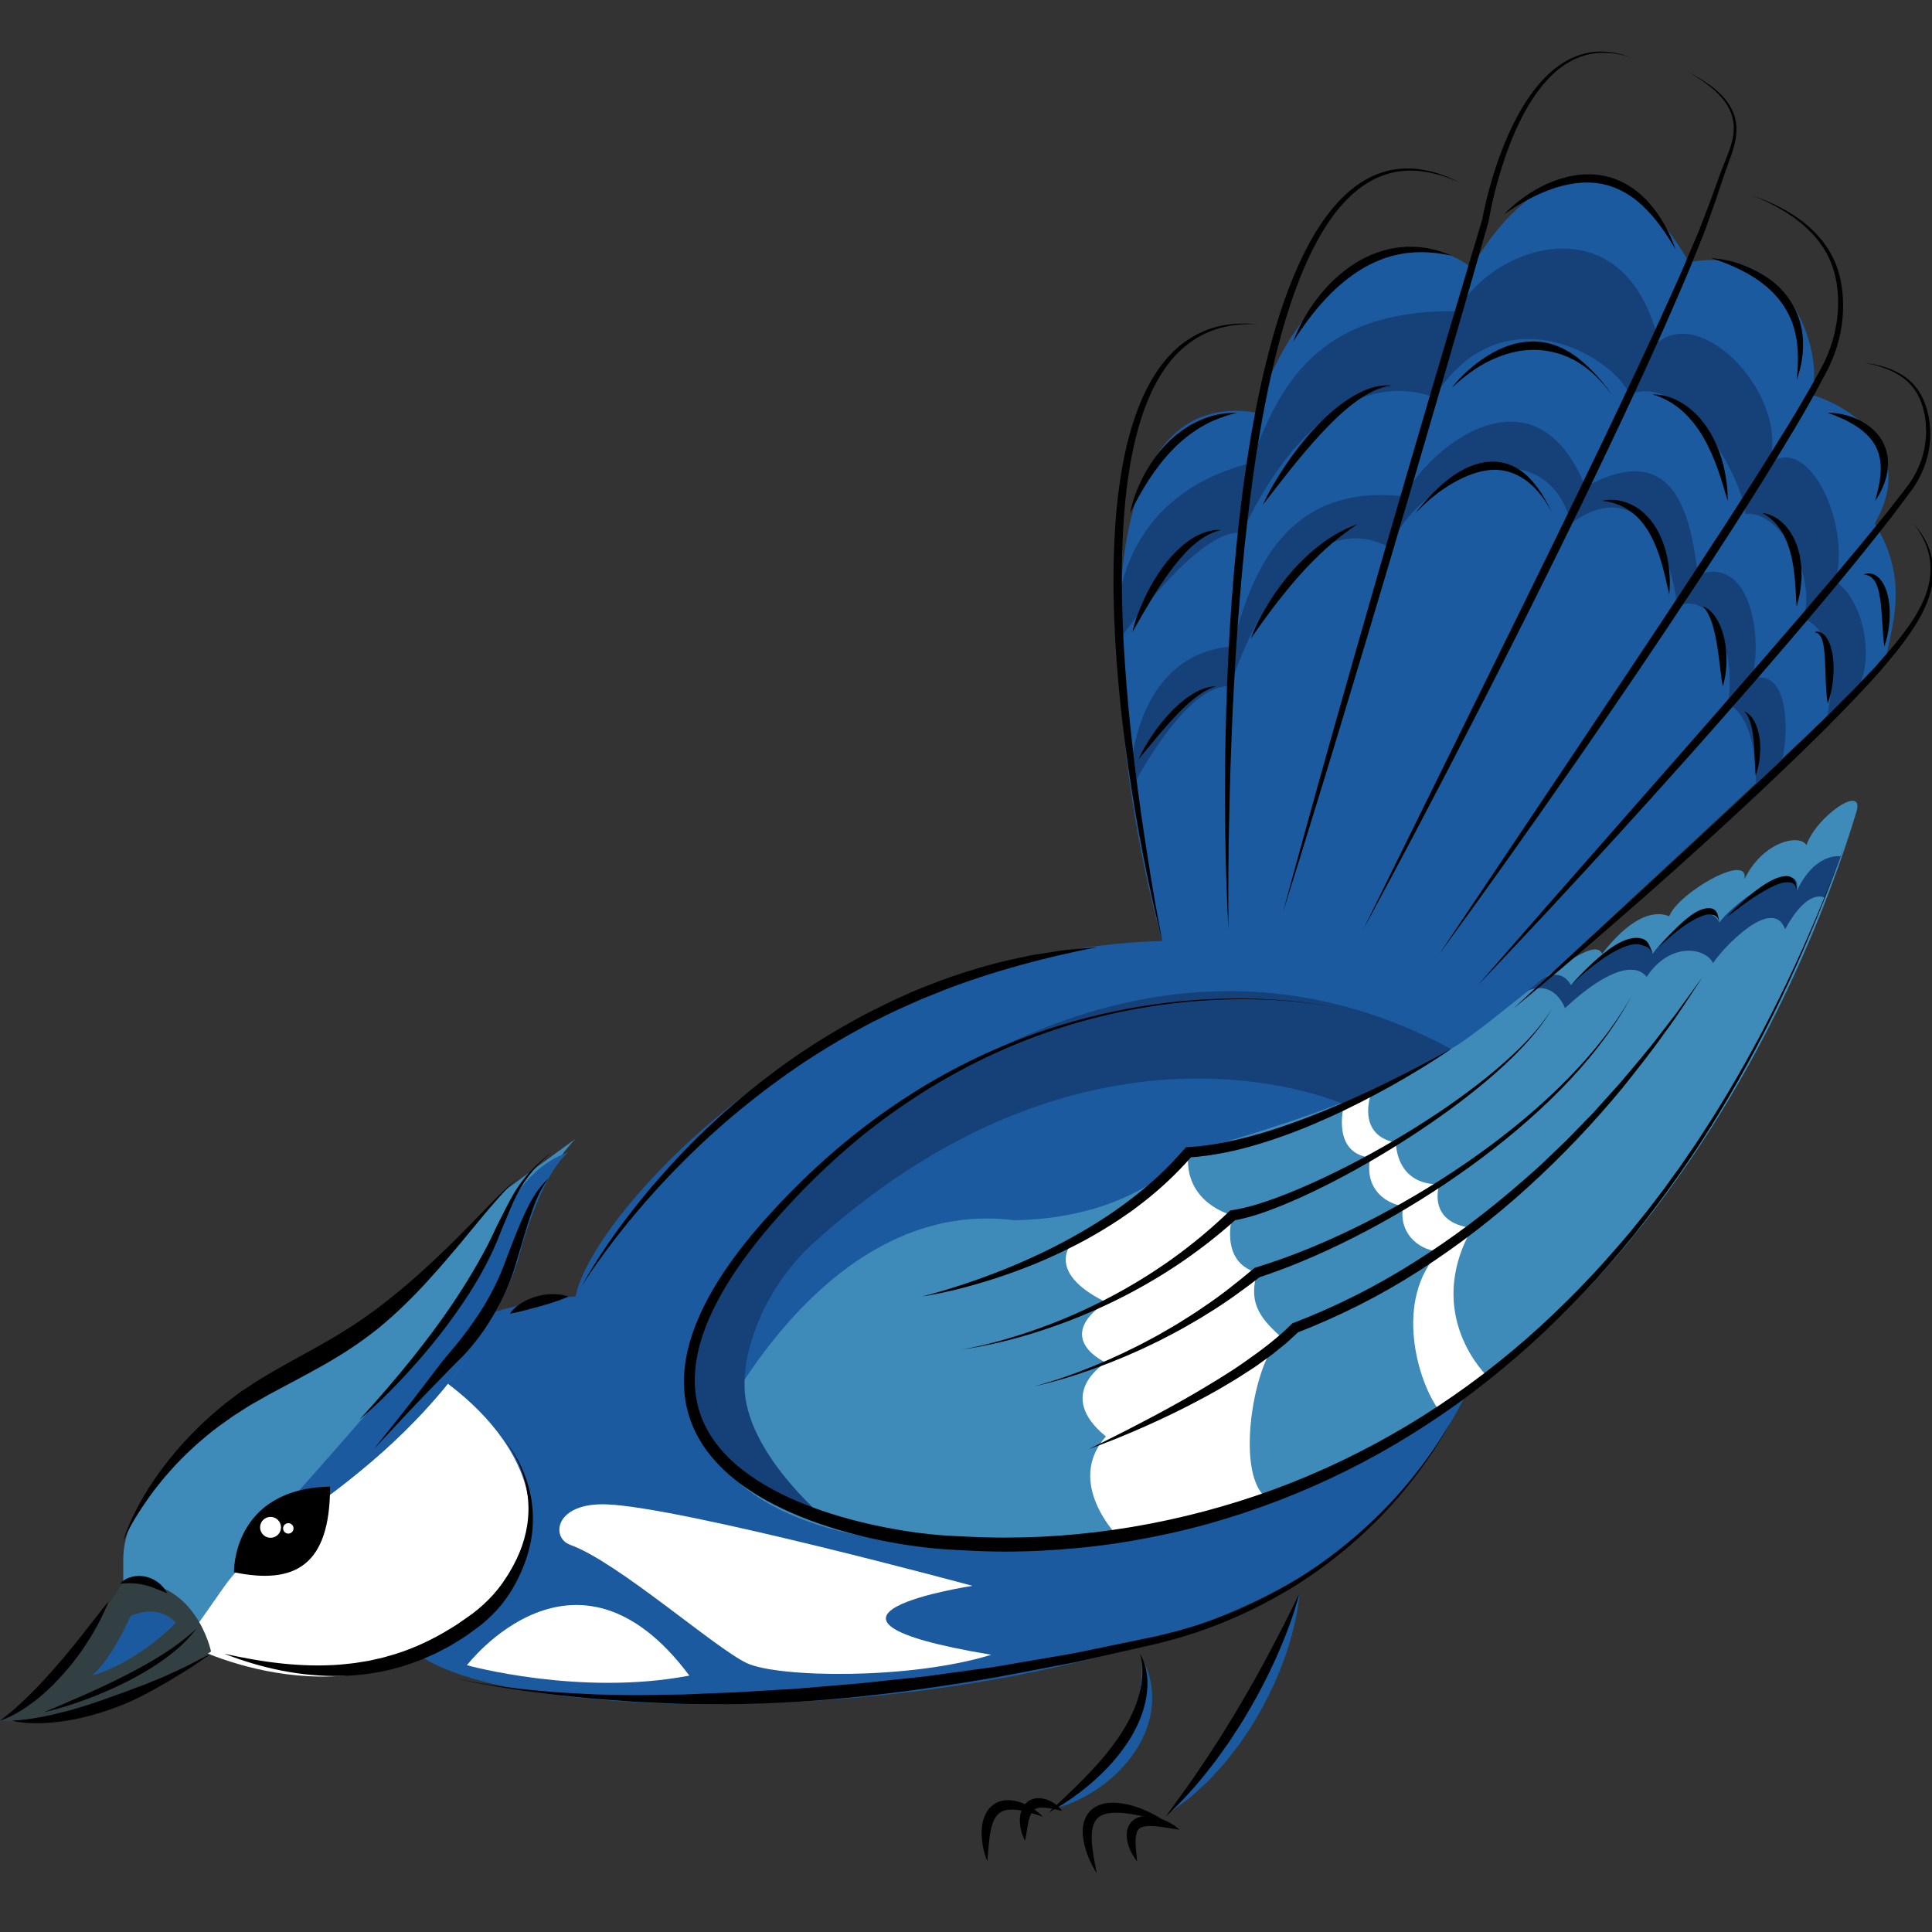 <?xml version="1.0" encoding="UTF-8"?> <!-- Generator: Adobe Illustrator 24.1.2, SVG Export Plug-In . SVG Version: 6.00 Build 0) --> <svg xmlns="http://www.w3.org/2000/svg" xmlns:xlink="http://www.w3.org/1999/xlink" id="Layer_1" x="0px" y="0px" viewBox="0 0 1000 1000" style="enable-background:new 0 0 1000 1000;" xml:space="preserve"><rect x="0" y="0" width="1000" height="1000" fill="#333333" stroke="none"/> <style type="text/css"> .st0{fill:#1B5A9F;} .st1{fill:#FFFFFF;} .st2{fill:#3E8AB8;} .st3{fill:#324044;} .st4{fill:#154178;} </style> <g> <path class="st0" d="M195.38,703.73c0,0,51.71-28.88,102.53-32.67c8.65-44.33,132.63-179.34,303.67-184.01 c-26.66-93.7-47.93-290.15,49.12-273.39c17.84-62.72,74.08-104.08,110.98-75.02c0,0,54.17-102.98,112.58-2.9 c56.25-10.69,70.48,54.2,62.82,68.49c18.2,4.8,56.14,27.27,33.3,66.74c18.65,30.28,8.11,53.98,5.74,70.51 c-10.14,11.44-192.59,180.36-192.59,180.36s36.44,154.09-69.96,263.31s-437.92,115.7-497.62,70.83 C209.02,792.17,195.38,703.73,195.38,703.73z"></path> <path class="st1" d="M241.68,861.92c0,0,56.16-73.6,115.13,5.37C300.07,878.14,241.68,861.92,241.68,861.92z"></path> <path class="st1" d="M94.62,850.02c0,0,80.09,44.33,145.48-7.03c65.38-51.36,24.4-107.12-19.45-134.39 C136.79,724.59,94.62,850.02,94.62,850.02z"></path> <path class="st1" d="M503.36,820.83c0,0-107.05,16.22,9.73,35.68c-42.17,12.98-110.3,11.89-126.52,4.33 c-16.22-7.57-67.03-52.52-91.37-61.21c-10.27-3.67-8.11-22.05,18.92-20.97C353.4,780.23,503.36,820.83,503.36,820.83z"></path> <path class="st2" d="M63.8,818.97v-11.69c0-7.55,1.91-14.97,5.6-21.56c9.89-17.63,34.83-51.9,89.87-80.27 c48.89-25.2,101.64-89,101.64-89l37-27.03c0,0-24.56,23.83-38.31,76.23C243.84,725.67,159.5,781.9,159.5,781.9l-30.37,25.16 c-4.96,4.11-9.35,8.87-13.05,14.14l-12.95,18.45L63.8,818.97z"></path> <path class="st3" d="M0,890.57c0,0,23.25-9.66,63.8-71.6c37.31-3.55,45.42,35.8,45.42,35.8S55.69,895.44,0,890.57z"></path> <path class="st0" d="M47.52,867.29c0,0,9.04-6.41,20.08-30.86c15.75-6.78,23.37,3.55,23.37,3.55S72.09,860.17,47.52,867.29z"></path> <path class="st0" d="M149.23,777.71c0,0,88.02-97.44,98.35-120.16c10.33-22.72,20.06-51.91,46.55-61.1 c-15.14,12.98-25.41,53.53-25.41,53.53s-12.98,55.15-82.72,111.82C134.09,803.96,149.23,777.71,149.23,777.71z"></path> <path class="st2" d="M367.12,746.21c0,0,57.33-127.5,157.88-114.62c63.82-0.99,90.13-35.14,90.13-35.14s96.94-25.41,135.87-53.53 c22.71-12.98,73.2-62.72,78.23-49.2c13.31-17.3,25.58-23.25,34.77-19.46c4.33-11.89,41.63-33.52,38.93-19.2 c9.73-20,29.03-23.52,32.09-17.57c5.03-15.14,30.98-32.7,25.67-16.62c-5.31,16.08-96.14,340.48-388,375.08 C385.8,818.11,367.12,746.21,367.12,746.21z"></path> <path class="st4" d="M430.91,789.47c0,0-127.6-38.93-49.32-136.91c64.48-80.71,212.46-194.26,369.39-109.63 c-33.52,19.46-54.07,29.2-54.07,29.2s-129.26-60.19-274.67,70.15c-15.81,14.18-27.62,32.4-33.58,52.78 c-2.39,8.17-3.79,16.56-3.17,25.22C387.99,755.18,430.91,789.47,430.91,789.47z"></path> <path class="st1" d="M555.27,642.77c0,0-15.44,15.24,17.15,31.23c-27.82,19,0,31.28,0,31.28s-27.18,16.07,0,38.24 c-21.33,23.79,6.05,51.62,6.05,51.62s58.94-11.81,77.34-19.55c-18.35-13.31-4.87-79.45,8.38-82.52 c-10.25-9.39-18.64-17.03-13.51-34.38c-20-5.5-12.71-29.62-12.71-29.62s-25.74-6.11-22.87-32.6 C598.52,617.53,555.27,642.77,555.27,642.77z"></path> <path class="st1" d="M695.49,572.76c0,0-6.33,24.21,13.77,26.39c-3.05,15.16,6.5,23.41,17.09,25.23 c-2.62,12.28,6.26,22.45,18.69,23.49c-23.79,24.78-11.35,67.44,0,82.36c24.87-17.75,24.87-17.75,24.87-17.75s-33.63-31.7-7.9-76.84 c-24-2.96-16.98-22.73-16.98-22.73s-20.87,2.17-22.6-21.47c-20.76-4.03-12.77-25.46-12.77-25.46L695.49,572.76z"></path> <path class="st4" d="M797.49,507.24c0,0,9.73-7.57,15.68,2.7c12.44-14.6,39.47-30.82,42.17-16.22 c9.19-12.44,28.66-28.66,34.6-16.22c9.19-12.44,43.79-35.14,40.01-16.22c9.73-20.55,22.75-18.02,22.75-18.02l-8.25,21.4 c0,0-8.56-5.61-20.46,16.32c-6.49-17.77-32.4,9.85-37.29,17.51c-4.36-8.46-22.75-10.72-34.36,7.12 c-7.01-8.65-23.27-1.62-42.31,16.22c0,0-4.98-14.6-19.04-9.19C796.41,508.32,797.49,507.24,797.49,507.24z"></path> <path class="st4" d="M578.75,316.98c0,0-0.78-59.53,68.67-77.37c14.66-40.01,34.36-79.48,106.94-78.54 c17.04-33.24,86.33-58.25,104.2,15.82c23.84-18.38,67.49,28.66,57.28,62.72c21.74-15.14,42.5,34.4,33.99,61.26 c15.41,9.39,22.3,45.26,8.51,59.85c-13.79,14.59-13.79,14.59-13.79,14.59s12.98-44.33-10.81-55.15 c6.49-27.03-15.15-56.59-30.28-54.07c-1.07-17.65-31.45-74-60.06-61.87c-8.56-20.08-66.46-53.83-101.06,1.32 c-50.82-17.3-86.04,40.55-99.48,70.29c-22.56-3.24-64.1,56.18-64.1,56.18V316.98z"></path> <path class="st4" d="M585.62,396.4c0,0,3.09-58.18,52.34-61.8c9.81-39.68,28.7-84.72,89.09-77.64 c11.13-23.89,66.97-70.99,93.58-4.97c41.32-22.6,53.86,5.46,58.07,45.47c30.06-10.81,33.59,39.47,27.55,54.34 c20.37-8.11,20.19,31.09,15.19,44.6c-8.93,9.73-12.7,12.61-12.7,12.61s2.29-36.52-14.47-44.84c4.33-19.89-4.36-59.24-26.24-50.54 c-2.67-25.86-18.64-69.16-54.86-42.67c-12.98-50.82-77.99-26.41-93.87,12.48c-44-23.83-75.44,47.54-82.43,71.87 c-22.62-2.16-49.94,50.65-49.94,50.65L585.62,396.4z"></path> <g> <path class="st0" d="M546.98,935.67c6.16-5.55,12.04-10.89,17.51-16.5c5.46-5.6,10.47-11.42,14.69-17.65 c4.15-6.26,7.53-12.9,9.48-20.14c2.09-7.23,2.49-14.96,2.22-23.29c4.21,7.15,6.15,15.91,5.32,24.6c-0.05,0.54-0.07,1.09-0.15,1.63 l-0.25,1.61c-0.2,1.07-0.34,2.17-0.63,3.21c-0.27,1.06-0.53,2.12-0.83,3.17l-1.08,3.09c-0.33,1.05-0.84,2.01-1.27,3.01l-0.67,1.49 l-0.75,1.45c-0.99,1.94-2.15,3.76-3.31,5.58c-4.85,7.15-11.01,13.16-17.83,18.03c-3.42,2.42-7.01,4.57-10.76,6.39 C554.93,933.17,551.06,934.75,546.98,935.67z"></path> </g> <g> <path class="st0" d="M672.59,824.61c-0.18,2.82-0.52,5.65-1.01,8.43c-0.44,2.8-1.06,5.55-1.68,8.32c-0.66,2.75-1.4,5.48-2.18,8.2 c-0.41,1.35-0.84,2.7-1.28,4.04c-0.45,1.34-0.84,2.71-1.34,4.03c-3.74,10.68-8.59,20.98-14.31,30.78 c-1.45,2.44-2.84,4.91-4.45,7.25c-1.59,2.35-3.16,4.72-4.77,7.05c-1.71,2.27-3.44,4.52-5.2,6.74c-0.89,1.11-1.74,2.24-2.66,3.32 l-2.85,3.16c-0.94,1.06-1.92,2.09-2.88,3.13c-0.98,1.03-1.89,2.1-2.93,3.08c-2.06,1.95-4.16,3.87-6.25,5.76 c-1.07,0.93-2.09,1.9-3.19,2.79c-1.13,0.86-2.25,1.73-3.39,2.57c-2.27,1.7-4.57,3.33-6.91,4.9c1.63-2.34,3.29-4.61,4.99-6.81 c0.84-1.11,1.71-2.2,2.56-3.29c0.84-1.11,1.62-2.26,2.43-3.39c1.62-2.25,3.25-4.48,4.9-6.67l4.67-6.8l2.36-3.36 c0.77-1.13,1.49-2.3,2.23-3.45c1.46-2.32,3.01-4.57,4.49-6.86c1.4-2.35,2.85-4.66,4.28-6.99c1.5-2.28,2.81-4.68,4.18-7.04 c5.51-9.43,10.76-19.03,15.7-28.86C663.09,844.81,667.8,834.84,672.59,824.61z"></path> </g> <g> <path d="M63.8,797.46c1.73-5.62,4.12-11.05,6.85-16.28c2.73-5.24,5.75-10.34,9.13-15.21c6.67-9.8,14.39-18.92,22.95-27.24 c4.2-4.25,8.8-8.08,13.38-11.93c2.37-1.82,4.76-3.63,7.17-5.42c0.61-0.44,1.19-0.92,1.82-1.33l1.88-1.24l3.77-2.46l3.79-2.44 c1.26-0.8,2.54-1.52,3.8-2.28c2.53-1.52,5.1-2.96,7.66-4.41c5.11-2.93,10.26-5.69,15.35-8.52c5.04-2.87,10.13-5.61,14.98-8.68 c2.46-1.48,4.86-3.04,7.27-4.6c2.41-1.55,4.71-3.27,7.09-4.87c9.35-6.68,18.29-14.08,26.99-21.83 c8.65-7.82,17.08-15.96,25.24-24.37l12.3-12.61c2.07-2.08,4.15-4.16,6.29-6.17c1.06-1.01,2.16-1.99,3.25-2.97 c1.12-0.94,2.21-1.97,3.54-2.59c-1.3,0.68-2.34,1.74-3.42,2.73c-1.06,1.01-2.07,2.07-3.07,3.14c-2,2.14-3.95,4.33-5.88,6.53 c-3.88,4.39-7.54,8.97-11.31,13.47c-3.77,4.51-7.45,9.1-11.32,13.54c-3.77,4.52-7.73,8.9-11.67,13.31 c-7.96,8.74-16.44,17.11-25.71,24.71c-4.7,3.7-9.5,7.33-14.52,10.59c-1.26,0.81-2.5,1.65-3.77,2.43l-3.81,2.34 c-2.54,1.56-5.11,3.03-7.69,4.49c-5.16,2.86-10.32,5.69-15.49,8.41l-7.72,4.13c-1.28,0.69-2.6,1.34-3.85,2.05l-3.72,2.14 l-3.74,2.11l-1.88,1.05c-0.63,0.35-1.21,0.77-1.82,1.14c-2.4,1.56-4.82,3.1-7.26,4.64c-4.69,3.31-9.43,6.6-13.83,10.34 c-8.89,7.34-17.1,15.59-24.36,24.66c-3.68,4.5-6.98,9.3-10.18,14.17C69.12,787.02,66.22,792.11,63.8,797.46z"></path> </g> <g> <path d="M185.99,734.86c9.71-10.55,19.02-21.4,27.93-32.54c4.42-5.6,8.8-11.22,12.95-17.01c4.19-5.76,8.24-11.61,12.03-17.62 c1.92-2.99,3.79-6.01,5.59-9.06c1.83-3.04,3.57-6.13,5.28-9.24c0.86-1.55,1.66-3.13,2.5-4.7l2.38-4.76 c0.78-1.6,1.51-3.24,2.26-4.86l2.45-4.81c3.21-6.37,6.38-12.96,10.77-18.74c4.36-5.79,9.7-10.68,15.34-15.08 c-2.69,2.36-5.34,4.77-7.76,7.4c-2.41,2.63-4.64,5.42-6.59,8.38c-1.96,2.96-3.65,6.08-5.13,9.3c-1.49,3.22-2.82,6.53-4.2,9.85 l-2.08,4.93c-0.65,1.67-1.28,3.34-1.96,5.01c-1.37,3.35-2.89,6.63-4.47,9.88c-1.61,3.24-3.32,6.42-5.1,9.57 c-1.81,3.12-3.69,6.21-5.63,9.25c-3.94,6.05-8.08,11.95-12.44,17.69c-4.39,5.71-8.91,11.32-13.66,16.71 C206.97,715.23,196.91,725.54,185.99,734.86z"></path> </g> <g> <path d="M193.56,750c8.73-11.02,17.58-21.93,26.08-33.15l6.39-8.4l3.22-4.18c1.11-1.39,2.32-2.84,3.47-4.18 c4.45-5.14,8.69-10.58,12.57-16.22c3.93-5.61,7.49-11.49,10.53-17.62c1.52-3.06,2.97-6.17,4.22-9.35 c0.62-1.59,1.24-3.17,1.85-4.85l1.88-4.94c2.5-6.58,5.1-13.15,8.1-19.59c1.55-3.2,3.17-6.39,5.12-9.38 c1.93-3.01,4.27-5.74,6.82-8.17c-2.03,2.89-3.87,5.86-5.29,9.02c-1.44,3.15-2.66,6.4-3.75,9.71c-1.13,3.29-2.17,6.63-3.17,9.98 l-3.02,10.06c-1.01,3.38-1.92,6.7-3.11,10.14c-1.14,3.42-2.49,6.77-3.92,10.07c-2.96,6.57-6.58,12.82-10.55,18.81 c-4.09,5.92-8.58,11.54-13.83,16.56l-3.62,3.61l-3.66,3.8l-7.36,7.56C212.66,729.38,203.17,739.74,193.56,750z"></path> </g> <path d="M121.11,813.8c0,0-1.08-43.25,49.74-44.34C170.85,810.55,152.47,820.29,121.11,813.8z"></path> <circle class="st1" cx="140.03" cy="790.55" r="5.41"></circle> <circle class="st1" cx="149.23" cy="791.09" r="2.7"></circle> <g> <path d="M0,890.57c2.89-2.07,5.58-4.29,8.17-6.63c1.33-1.12,2.56-2.36,3.85-3.51l3.74-3.61c4.92-4.87,9.56-10.02,14.09-15.25 l3.39-3.94l3.3-4.03l1.67-2l1.61-2.05c1.07-1.37,2.17-2.73,3.27-4.08c2.16-2.74,4.26-5.53,6.5-8.25c2.15-2.78,4.27-5.59,6.63-8.28 c-1.32,3.3-2.85,6.5-4.39,9.71c-1.69,3.12-3.39,6.24-5.26,9.26c-0.96,1.5-1.93,2.99-2.91,4.47l-1.48,2.22l-1.58,2.15L37.38,861 c-1.13,1.38-2.29,2.73-3.43,4.1c-4.67,5.39-9.75,10.46-15.38,14.89c-1.44,1.08-2.86,2.16-4.32,3.19c-1.5,0.98-2.96,2.02-4.53,2.9 C6.63,887.88,3.43,889.56,0,890.57z"></path> </g> <g> <path d="M62.18,819.75c1.52-1.87,3.77-3.01,6.11-3.61c2.36-0.59,4.88-0.58,7.27-0.04c1.17,0.35,2.36,0.66,3.42,1.24 c1.11,0.49,2.11,1.16,3.05,1.88c0.49,0.33,0.92,0.75,1.34,1.17c0.42,0.41,0.83,0.84,1.22,1.27c0.73,0.93,1.38,1.91,1.92,2.96 c-1.17-0.36-2.18-0.82-3.19-1.26c-0.52-0.19-1.03-0.39-1.52-0.6c-0.49-0.21-0.96-0.44-1.47-0.59c-0.49-0.17-0.98-0.35-1.45-0.55 c-0.47-0.19-0.97-0.31-1.45-0.47c-0.94-0.36-1.92-0.54-2.87-0.83c-1.93-0.43-3.87-0.71-5.9-0.8 C66.62,819.4,64.53,819.47,62.18,819.75z"></path> </g> <g> <path d="M22.71,886.25c7.01-2.94,13.96-5.9,20.87-8.96c3.44-1.56,6.89-3.08,10.29-4.71c3.41-1.59,6.81-3.23,10.15-4.95 c3.37-1.67,6.69-3.44,9.96-5.28c1.65-0.89,3.27-1.85,4.9-2.79c1.59-0.99,3.22-1.93,4.8-2.94c6.36-4,12.43-8.43,17.98-13.63 c-4.54,6.12-10.36,11.27-16.56,15.73c-6.19,4.51-12.83,8.33-19.62,11.8c-6.82,3.42-13.81,6.47-20.95,9.1 C37.39,882.26,30.13,884.58,22.71,886.25z"></path> </g> <g> <path d="M6.09,890.57c4.63-0.15,9.15-0.77,13.64-1.58c2.25-0.32,4.46-0.93,6.68-1.32l6.61-1.6c8.79-2.21,17.36-5.17,25.88-8.26 l6.41-2.3c2.12-0.82,4.24-1.64,6.38-2.42c1.07-0.4,2.15-0.77,3.21-1.19l3.17-1.29l6.36-2.59c4.2-1.83,8.32-3.84,12.48-5.79 c4.06-2.13,8.15-4.23,12.31-6.26c-3.76,2.66-7.58,5.25-11.43,7.8l-11.86,7.21c-8.04,4.58-16.2,9.16-24.96,12.4 c-8.71,3.32-17.75,5.89-27,7.34c-2.32,0.33-4.64,0.61-6.96,0.86c-1.17,0.09-2.34,0.16-3.51,0.22l-1.75,0.1l-1.76,0.02 C15.33,891.98,10.6,891.74,6.09,890.57z"></path> </g> <g> <path d="M259.52,743.51c3.44,3.76,6.3,8.04,8.71,12.54c1.2,2.26,2.25,4.6,3.21,6.98c0.94,2.39,1.71,4.84,2.39,7.33 c2.6,9.97,2.7,20.72,0.17,30.93c-1.25,5.11-3.11,10.06-5.4,14.8l-0.85,1.78c-0.3,0.59-0.62,1.16-0.94,1.74 c-0.65,1.15-1.25,2.31-1.95,3.45c-1.39,2.28-2.91,4.48-4.56,6.59c-3.3,4.21-7.12,8-11.26,11.35c-4.21,3.16-8.36,6.32-12.91,8.96 l-3.36,2.05l-3.49,1.82c-2.33,1.2-4.63,2.48-7.08,3.45l-3.62,1.54l-1.81,0.77l-1.86,0.65l-3.72,1.29 c-1.25,0.41-2.47,0.91-3.75,1.2c-10.07,2.99-20.53,4.53-30.95,4.74c-20.88,0.44-41.39-4.07-60.39-11.5 c19.92,4.45,40.16,7.2,60.09,5.61c2.48-0.27,4.96-0.45,7.43-0.79l7.35-1.18l7.25-1.64c2.39-0.65,4.75-1.39,7.13-2.07 c9.41-3.04,18.42-7.24,26.86-12.4c2.1-1.31,4.27-2.51,6.25-4.01c2.02-1.43,4.11-2.81,6.07-4.27c3.88-2.92,7.49-6.2,10.73-9.81 c1.63-1.8,3.16-3.69,4.57-5.67c0.71-0.98,1.36-2.05,2.05-3.07c0.34-0.51,0.7-1.02,1.03-1.54l0.94-1.59 c2.54-4.23,4.71-8.7,6.34-13.37c1.63-4.67,2.72-9.56,3.14-14.53c0.44-4.97,0.15-10.03-0.75-14.99c-0.46-2.48-1.12-4.93-1.89-7.34 c-0.8-2.4-1.76-4.76-2.84-7.06c-1.09-2.3-2.35-4.51-3.72-6.65C262.74,747.46,261.24,745.39,259.52,743.51z"></path> </g> <g> <path d="M672.59,824.61c-2.81,11.01-6.9,21.65-11.46,32.05c-4.59,10.4-9.84,20.51-15.66,30.28c-2.84,4.93-6.01,9.66-9.11,14.42 l-4.94,6.96c-0.84,1.15-1.64,2.32-2.5,3.45l-2.63,3.36c-6.9,9.03-14.66,17.41-22.91,25.18c6.56-9.28,13.33-18.24,19.47-27.67 c1.58-2.32,3.16-4.64,4.65-7.02l4.57-7.07l4.41-7.17c1.52-2.36,2.92-4.79,4.34-7.21c5.75-9.63,11.24-19.43,16.5-29.37 C662.62,844.89,667.67,834.83,672.59,824.61z"></path> </g> <g> <path d="M590.01,855.97c2.34,3.61,3.37,7.99,3.78,12.32c0.36,4.37-0.05,8.8-1.03,13.08c-0.98,4.29-2.52,8.43-4.43,12.36 c-0.92,1.99-2.04,3.86-3.12,5.76c-1.18,1.83-2.33,3.68-3.62,5.42c-5.06,7.07-11.12,13.27-17.66,18.8 c-6.57,5.5-13.6,10.38-21.1,14.43c6.17-5.88,12.37-11.56,18.2-17.55c5.84-5.96,11.38-12.16,16.17-18.84 c2.43-3.31,4.64-6.77,6.57-10.36c1.95-3.58,3.62-7.3,4.9-11.15c1.26-3.85,2.22-7.85,2.47-11.94 C591.48,864.23,591.24,860.04,590.01,855.97z"></path> </g> <g> <path d="M603.39,943.02c-5.83-1.52-11.53-3.01-17.21-3.96c-2.83-0.47-5.66-0.8-8.39-0.8c-2.71,0.01-5.38,0.32-7.45,1.33 c-2.1,0.96-3.53,2.59-4.34,4.88c-0.42,1.13-0.66,2.4-0.82,3.71c-0.12,1.33-0.15,2.7-0.11,4.1c0.22,5.62,1.5,11.42,2.59,17.34 c-3.18-5.12-5.67-10.7-6.82-16.89c-0.52-3.09-0.7-6.41,0.27-9.82c0.48-1.69,1.32-3.38,2.51-4.84c1.21-1.45,2.77-2.58,4.41-3.37 c3.32-1.54,6.76-1.74,9.94-1.56c3.2,0.22,6.26,0.89,9.19,1.79C593.01,936.79,598.49,939.47,603.39,943.02z"></path> </g> <g> <path d="M610.54,947.07c-3.77-0.54-7.32-1.23-10.78-1.64c-1.72-0.2-3.42-0.34-5-0.3c-1.57,0.05-3.08,0.24-4.11,0.78 c-0.23,0.15-0.53,0.23-0.71,0.42c-0.1,0.08-0.21,0.16-0.32,0.23c-0.1,0.09-0.16,0.2-0.26,0.29c-0.21,0.16-0.34,0.4-0.49,0.64 c-0.19,0.2-0.25,0.53-0.4,0.8c-0.48,1.19-0.65,2.76-0.71,4.41c-0.03,3.35,0.52,6.96,0.78,10.76c-2.35-3-4.12-6.39-5-10.31 c-0.38-1.97-0.55-4.12,0.05-6.43c0.19-0.58,0.33-1.16,0.66-1.71c0.29-0.56,0.6-1.12,1.05-1.62c0.21-0.25,0.42-0.51,0.65-0.73 l0.76-0.62c0.5-0.44,1.07-0.69,1.62-1c2.28-1.07,4.54-1.15,6.59-1c2.06,0.17,3.99,0.65,5.81,1.29 C604.38,942.62,607.71,944.49,610.54,947.07z"></path> </g> <g> <path d="M539.8,940.32c-4.41-1.48-8.71-2.84-12.9-3.45c-2.08-0.28-4.12-0.34-5.92,0.01c-1.8,0.35-3.31,1.06-4.48,2.26 c-1.19,1.18-2.1,2.84-2.73,4.74c-0.2,0.45-0.32,0.95-0.45,1.45c-0.12,0.5-0.3,0.98-0.4,1.5l-0.3,1.56 c-0.13,0.52-0.21,1.05-0.27,1.59c-0.65,4.3-0.84,8.81-1.33,13.47c-1.74-4.34-2.76-8.93-2.92-13.72c-0.09-1.19,0.04-2.42,0.1-3.63 c0.04-0.61,0.16-1.23,0.26-1.84c0.1-0.62,0.2-1.23,0.39-1.85c0.18-0.62,0.33-1.24,0.57-1.85l0.79-1.83 c0.34-0.59,0.72-1.18,1.08-1.76c0.42-0.56,0.9-1.09,1.36-1.63c0.53-0.48,1.09-0.95,1.66-1.38c0.62-0.36,1.22-0.8,1.89-1.06 c0.67-0.26,1.33-0.57,2.01-0.7l1.02-0.24c0.34-0.06,0.68-0.08,1.02-0.12c2.71-0.27,5.27,0.18,7.61,0.94 c2.33,0.78,4.48,1.85,6.48,3.12c1,0.64,1.96,1.32,2.86,2.07C538.13,938.66,539.01,939.44,539.8,940.32z"></path> </g> <g> <path d="M549.8,937.28c-3.14-0.67-6.06-1.38-8.79-1.63c-1.35-0.11-2.63-0.08-3.68,0.16c-1.05,0.25-1.84,0.65-2.48,1.31 c-0.65,0.64-1.22,1.61-1.64,2.79c-0.13,0.27-0.22,0.59-0.31,0.9c-0.08,0.32-0.21,0.61-0.29,0.95c-0.13,0.67-0.36,1.32-0.46,2.03 c-0.57,2.79-0.89,5.8-1.59,8.97c-1.53-2.85-2.41-5.93-2.65-9.22c-0.12-1.64-0.02-3.35,0.4-5.11c0.12-0.44,0.22-0.88,0.39-1.32 l0.56-1.32c0.24-0.43,0.52-0.86,0.78-1.28c0.3-0.41,0.66-0.81,1-1.2c0.39-0.36,0.81-0.7,1.23-1.02c0.46-0.27,0.91-0.59,1.4-0.78 c0.49-0.19,0.98-0.41,1.48-0.5c0.5-0.13,1-0.23,1.49-0.25c1.97-0.17,3.76,0.2,5.37,0.78C545.17,932.76,547.82,934.71,549.8,937.28 z"></path> </g> <g> <path d="M263.92,680c1.59-2.43,3.84-4.21,6.19-5.67c2.38-1.45,4.95-2.53,7.6-3.3c2.66-0.72,5.4-1.18,8.17-1.2 c1.38-0.05,2.77,0.09,4.14,0.24c0.69,0.08,1.38,0.23,2.06,0.4c0.69,0.17,1.37,0.34,2.04,0.59c-1.29,0.7-2.57,1.16-3.82,1.65 c-1.25,0.52-2.51,0.87-3.74,1.31c-2.49,0.77-4.92,1.55-7.38,2.2c-2.45,0.7-4.9,1.35-7.4,1.99 C269.26,678.85,266.72,679.44,263.92,680z"></path> </g> <g> <path d="M301.15,665.65c3.27-6.05,6.89-11.91,10.7-17.64c3.83-5.72,7.76-11.38,11.95-16.85c2.04-2.78,4.22-5.45,6.33-8.17 c2.16-2.69,4.35-5.35,6.55-8c2.27-2.6,4.5-5.23,6.79-7.8c2.33-2.54,4.62-5.12,6.99-7.63c18.87-20.15,40.05-38.17,62.86-53.83 c11.43-7.8,23.38-14.82,35.61-21.31c6.2-3.08,12.34-6.29,18.71-9.01c6.26-2.97,12.77-5.35,19.21-7.88 c13.02-4.68,26.28-8.78,39.83-11.56c1.69-0.38,3.38-0.73,5.07-1.08l2.53-0.53l2.56-0.41c3.41-0.55,6.82-1.1,10.23-1.6 c3.4-0.58,6.84-0.88,10.28-1.19c3.43-0.32,6.86-0.62,10.29-0.88c-27.02,5.32-53.48,12.34-78.94,22.16l-9.49,3.82l-2.37,0.95 c-0.78,0.33-1.55,0.7-2.33,1.04l-4.67,2.07c-6.28,2.65-12.34,5.79-18.47,8.8c-12.08,6.34-23.85,13.25-35.26,20.76 c-22.67,15.2-43.93,32.6-63.2,52.05c-9.66,9.7-18.86,19.87-27.54,30.48c-4.36,5.29-8.54,10.73-12.62,16.25 C308.73,654.19,304.75,659.79,301.15,665.65z"></path> </g> <g> <path d="M235.73,868.55c1.42,0.36,2.85,0.66,4.28,0.97c1.43,0.33,2.87,0.6,4.31,0.87l4.32,0.82c1.44,0.26,2.89,0.46,4.34,0.69 c2.9,0.42,5.78,0.96,8.69,1.29l8.72,1.07c2.9,0.39,5.82,0.59,8.74,0.87l8.74,0.78c5.84,0.38,11.69,0.64,17.53,0.97 c2.92,0.2,5.85,0.19,8.77,0.28l8.77,0.15l4.38,0.07c1.46,0.03,2.92,0.05,4.38,0.01l8.77-0.14l8.76-0.12l4.38-0.06 c1.46-0.03,2.92-0.12,4.38-0.18c5.84-0.26,11.67-0.53,17.51-0.73c5.83-0.14,11.66-0.62,17.49-0.95 c5.83-0.38,11.65-0.67,17.48-0.99l34.9-2.93l17.42-1.88l8.71-0.91l4.36-0.45c1.45-0.14,2.91-0.3,4.35-0.52l34.73-4.78l34.57-5.93 l4.32-0.75l2.16-0.37l2.15-0.44l8.59-1.78l17.18-3.55l8.59-1.78c2.85-0.61,5.75-1.12,8.56-1.87c2.82-0.71,5.66-1.34,8.45-2.13 l8.37-2.44c11.09-3.51,21.93-7.82,32.42-12.88c10.47-5.08,20.64-10.85,30.25-17.45c9.62-6.59,18.76-13.89,27.33-21.81 c8.57-7.92,16.63-16.44,23.88-25.62c3.69-4.54,7.15-9.26,10.45-14.09c3.28-4.84,6.42-9.8,9.16-14.98 c-2.62,5.24-5.66,10.27-8.84,15.19c-3.2,4.91-6.57,9.72-10.17,14.35c-7.08,9.37-14.98,18.1-23.43,26.26 c-8.47,8.14-17.56,15.66-27.14,22.49c-9.58,6.84-19.74,12.86-30.25,18.2c-10.51,5.32-21.42,9.88-32.6,13.66l-8.45,2.63 c-2.83,0.85-5.7,1.54-8.54,2.32c-2.85,0.81-5.72,1.37-8.58,2.04l-8.58,1.94l-17.17,3.88l-8.59,1.94l-2.15,0.49l-2.16,0.42 l-4.32,0.83l-34.6,6.6c-46.25,8-93.1,13.76-140.16,13.98c-5.88,0.01-11.76-0.06-17.63-0.12c-1.47-0.02-2.94-0.01-4.41-0.06 l-4.41-0.18l-8.81-0.37l-8.8-0.39c-1.47-0.05-2.93-0.15-4.4-0.27l-4.39-0.33l-8.78-0.65c-2.93-0.22-5.86-0.35-8.77-0.69 c-5.84-0.6-11.68-1.13-17.51-1.79l-8.73-1.09c-2.91-0.38-5.82-0.67-8.72-1.15l-8.69-1.32c-2.9-0.4-5.78-1-8.66-1.49 c-2.89-0.49-5.76-1.07-8.63-1.66c-1.44-0.29-2.87-0.57-4.3-0.92C238.58,869.24,237.15,868.93,235.73,868.55z"></path> </g> <g> <path d="M693.14,521.84c-6.26-1.39-12.62-2.29-18.98-3.02c-6.37-0.71-12.77-1.18-19.17-1.43c-12.81-0.47-25.64-0.14-38.4,0.98 c-25.51,2.27-50.77,7.57-74.91,16.06c-12.08,4.21-23.87,9.21-35.34,14.85c-11.43,5.72-22.57,12.01-33.23,19.06 c-10.67,7.02-20.97,14.6-30.75,22.8c-9.78,8.2-19.12,16.93-27.98,26.1c-2.24,2.27-4.4,4.62-6.56,6.96 c-2.19,2.32-4.27,4.74-6.39,7.12c-4.23,4.78-8.28,9.68-12.16,14.72c-7.74,10.07-14.76,20.71-20.24,32.04 c-5.43,11.29-9.3,23.48-9.41,35.77c-0.06,6.12,0.86,12.22,2.83,17.96c1.95,5.75,4.95,11.12,8.7,15.95 c7.51,9.7,17.78,17.16,28.73,23.13c11.01,5.97,22.86,10.47,34.97,14.03c12.13,3.54,24.55,6.18,37.08,8 c6.26,0.9,12.56,1.6,18.82,1.95c6.41,0.3,12.77,0.72,19.11,0.86c50.79,1.38,101.78-7.38,149.56-24.83 C707.17,753.35,751.55,726.62,790,693c9.62-8.4,18.83-17.27,27.77-26.4c8.92-9.16,17.39-18.75,25.64-28.51l6.04-7.45l3.01-3.73 l2.92-3.81l5.82-7.63l5.63-7.78l2.81-3.89l2.71-3.96l5.43-7.92l5.23-8.05c1.74-2.69,3.51-5.36,5.15-8.1 c27.05-43.51,48.92-90.18,66.64-138.28c-17.23,48.29-38.61,95.22-65.27,139.13c-13.27,21.98-28.17,42.97-44.19,63.07 c-8.15,9.94-16.51,19.71-25.35,29.06c-8.86,9.32-18,18.39-27.57,27.01c-9.59,8.59-19.49,16.84-29.75,24.63 c-10.24,7.82-20.92,15.08-31.86,21.91c-21.88,13.66-45.12,25.2-69.25,34.46c-12.06,4.62-24.35,8.68-36.81,12.14 c-12.46,3.44-25.11,6.22-37.85,8.44c-3.18,0.59-6.38,1.04-9.57,1.56c-3.2,0.44-6.4,0.92-9.62,1.28 c-6.42,0.8-12.86,1.41-19.31,1.88c-12.9,0.94-25.86,1.28-38.8,0.87c-6.48-0.17-12.91-0.62-19.31-0.94 c-6.54-0.4-13-1.14-19.42-2.08c-12.85-1.9-25.56-4.66-38.01-8.41c-12.44-3.77-24.67-8.5-36.17-14.85 c-5.75-3.17-11.29-6.78-16.45-10.95c-5.16-4.15-9.93-8.88-13.97-14.24c-4.04-5.35-7.29-11.37-9.38-17.8 c-2.11-6.42-3.03-13.2-2.87-19.89c0.15-6.7,1.32-13.3,3.17-19.63c1.85-6.34,4.37-12.43,7.27-18.28 c5.84-11.7,13.26-22.43,21.29-32.55c4.03-5.05,8.23-9.97,12.59-14.72c2.18-2.37,4.32-4.78,6.58-7.08 c2.23-2.33,4.45-4.66,6.75-6.92c18.22-18.22,38.32-34.58,60.05-48.38c10.84-6.94,22.16-13.11,33.74-18.7 c11.62-5.51,23.55-10.36,35.75-14.41c12.19-4.07,24.63-7.36,37.2-9.96c12.59-2.54,25.32-4.34,38.11-5.35 c12.79-1.01,25.65-1.21,38.46-0.62c6.4,0.32,12.8,0.8,19.17,1.55C680.53,519.48,686.89,520.41,693.14,521.84z"></path> </g> <g> <path d="M477.18,671.06c3.23-0.77,6.43-1.67,9.62-2.61c3.19-0.91,6.36-1.89,9.51-2.92c6.31-2.05,12.56-4.24,18.73-6.64 c6.18-2.36,12.28-4.92,18.29-7.66c6.03-2.7,11.95-5.62,17.76-8.73c5.81-3.11,11.53-6.39,17.09-9.9c2.8-1.72,5.51-3.59,8.24-5.42 c1.35-0.93,2.67-1.91,4.01-2.86l2-1.44l1.95-1.5c5.28-3.9,10.27-8.16,15.09-12.58c4.84-4.42,9.27-9.23,13.61-14.1l0.78-0.87 l1.11-0.07c12-0.71,23.94-3.26,35.65-6.57c5.87-1.63,11.67-3.54,17.42-5.59c5.75-2.05,11.48-4.22,17.14-6.54 c11.33-4.64,22.51-9.73,33.53-15.15c11.03-5.41,21.92-11.13,32.65-17.18c-10.13,7.02-20.71,13.39-31.46,19.45 c-10.79,5.98-21.79,11.65-33.1,16.66c-5.65,2.52-11.34,4.97-17.15,7.13c-5.8,2.2-11.66,4.25-17.62,6.04 c-5.95,1.81-11.98,3.4-18.12,4.59c-6.13,1.21-12.35,2.11-18.64,2.52l1.89-0.94c-8.82,10.24-18.87,19.35-29.69,27.34l-2.03,1.5 l-2.07,1.43c-1.39,0.95-2.76,1.92-4.16,2.85c-2.82,1.82-5.63,3.67-8.52,5.37c-2.85,1.77-5.8,3.38-8.71,5.03 c-2.96,1.58-5.92,3.15-8.93,4.61c-6.01,2.95-12.1,5.74-18.3,8.24c-6.2,2.49-12.48,4.79-18.81,6.89 C503.24,665.53,490.33,669.01,477.18,671.06z"></path> </g> <g> <path d="M497.96,698.45c6.52-1.06,12.94-2.63,19.3-4.35c6.36-1.75,12.65-3.74,18.86-5.93c12.42-4.39,24.53-9.62,36.21-15.64 c11.69-6.01,22.93-12.85,33.63-20.41c10.67-7.61,20.77-15.98,30.19-25.03l0,0l0.66-0.58l0.78-0.11c3.94-0.58,7.9-1.57,11.84-2.67 c3.93-1.19,7.85-2.47,11.72-3.94c7.75-2.88,15.39-6.17,22.92-9.69c15.06-7.06,29.73-15.01,43.96-23.69 c14.23-8.67,28.06-18.06,41.07-28.48c6.5-5.22,12.79-10.71,18.67-16.63c5.85-5.93,11.34-12.29,15.69-19.44 c-4.16,7.26-9.49,13.8-15.2,19.91c-5.73,6.1-11.91,11.79-18.29,17.21c-12.79,10.83-26.42,20.63-40.49,29.73 c-14.07,9.1-28.61,17.51-43.63,25.05c-7.51,3.76-15.15,7.3-22.98,10.46c-7.84,3.14-15.83,5.99-24.45,7.54l1.44-0.7l0,0 c-9.93,8.92-20.5,17.08-31.59,24.43c-11.12,7.3-22.72,13.83-34.72,19.49c-11.99,5.67-24.36,10.52-36.98,14.5 c-6.31,1.99-12.69,3.77-19.12,5.3C510.99,696.26,504.51,697.61,497.96,698.45z"></path> </g> <g> <path d="M535.26,717.56c10.54-2.74,20.8-6.42,30.85-10.52c10.05-4.13,19.89-8.72,29.42-13.9c1.19-0.64,2.4-1.25,3.58-1.92 l3.52-2.03c2.34-1.37,4.72-2.66,7.01-4.1c4.58-2.88,9.21-5.68,13.62-8.82c9-6,17.43-12.77,25.7-19.68l0.37-0.31l0.55-0.19l0,0 c19.4-5.92,38.23-13.91,56.45-23.07c18.21-9.19,35.83-19.59,52.66-31.17c16.8-11.6,32.86-24.35,47.55-38.58 c7.33-7.12,14.31-14.62,20.73-22.58c6.42-7.96,12.29-16.38,17.25-25.35c-4.76,9.07-10.46,17.65-16.72,25.77 c-6.27,8.12-13.11,15.81-20.31,23.12c-14.43,14.62-30.29,27.79-46.94,39.83c-16.67,12.02-34.18,22.89-52.35,32.56 c-18.18,9.64-37.03,18.14-56.69,24.62l0,0l0.92-0.5c-8.72,6.7-17.56,13.22-26.93,18.92c-4.6,2.99-9.4,5.63-14.15,8.35 c-2.37,1.36-4.84,2.56-7.25,3.84l-3.64,1.9c-1.22,0.62-2.46,1.19-3.69,1.78c-9.81,4.82-19.91,9.03-30.16,12.75 C556.34,712,545.91,715.26,535.26,717.56z"></path> </g> <g> <path d="M563.59,750c9.35-4.53,18.62-9.17,27.79-14c4.6-2.37,9.16-4.84,13.69-7.32l6.78-3.76c2.25-1.26,4.48-2.58,6.72-3.86 c8.87-5.28,17.77-10.53,26.14-16.48c8.41-5.87,16.61-12.08,23.8-19.21l0.41-0.41l0.54-0.21c21.81-8.36,42.8-18.92,62.57-31.46 c19.85-12.43,38.54-26.67,56.2-42.1l6.6-5.82l1.65-1.46l1.59-1.52l3.18-3.04l6.36-6.08c1.05-1.02,2.13-2.02,3.18-3.05l3.07-3.15 l6.14-6.31l3.07-3.16l1.54-1.58l1.48-1.64l11.8-13.1c7.6-8.96,15.3-17.86,22.38-27.27l5.41-6.98c1.85-2.29,3.48-4.75,5.22-7.12 l10.38-14.31c-6.51,9.82-12.77,19.83-19.87,29.26c-6.77,9.67-14.18,18.86-21.51,28.12c-15.04,18.21-31.35,35.42-48.87,51.33 c-17.49,15.95-36.33,30.44-56.27,43.28c-19.93,12.86-41.23,23.6-63.39,32.2l0.96-0.62l-5.86,5.38c-0.95,0.93-2.02,1.7-3.04,2.54 l-3.08,2.48c-2.02,1.7-4.18,3.19-6.31,4.73c-2.13,1.53-4.23,3.11-6.46,4.49l-6.59,4.26l-6.71,4.05c-2.22,1.38-4.52,2.61-6.79,3.9 c-2.28,1.27-4.56,2.54-6.88,3.73c-9.18,4.94-18.6,9.4-28.09,13.65C583.01,742.57,573.41,746.57,563.59,750z"></path> </g> <g> <path d="M813.17,509.94c2.89-3.36,5.96-6.57,9.17-9.66c3.2-3.09,6.56-6.03,10.18-8.73c1.82-1.33,3.73-2.58,5.78-3.64 c2.04-1.07,4.26-1.92,6.7-2.32c0.6-0.13,1.25-0.1,1.87-0.15c0.63-0.03,1.29,0.09,1.93,0.14c0.64,0.13,1.3,0.3,1.92,0.53 c0.58,0.34,1.2,0.64,1.64,1.16c0.93,0.99,1.42,2.21,1.85,3.28c0.1,0.28,0.21,0.54,0.32,0.8c0.12,0.26,0.24,0.51,0.3,0.79 c0.16,0.54,0.33,1.07,0.54,1.58c-0.47-1.01-0.98-2-1.78-2.76c-0.78-0.78-1.84-1.19-2.73-1.45c-0.44-0.17-0.9-0.21-1.28-0.4 c-0.43-0.1-0.85-0.24-1.28-0.33c-0.46-0.02-0.9-0.12-1.38-0.09c-0.48,0.05-0.95,0.01-1.44,0.11c-1.95,0.26-3.95,0.92-5.89,1.77 c-1.95,0.85-3.86,1.86-5.74,2.95c-3.76,2.21-7.32,4.82-10.76,7.59C819.63,503.89,816.32,506.83,813.17,509.94z"></path> </g> <g> <path d="M858.56,490.27c2.15-2.7,4.47-5.25,6.88-7.73c2.42-2.47,4.93-4.87,7.65-7.1c1.36-1.12,2.78-2.19,4.34-3.11 c1.57-0.91,3.25-1.71,5.22-2.09l0.74-0.12c0.25-0.03,0.52-0.02,0.79-0.04c0.27,0,0.52-0.03,0.8,0l0.83,0.12l0.41,0.08 c0.14,0.05,0.27,0.11,0.4,0.17c0.26,0.12,0.52,0.26,0.76,0.41c0.44,0.37,0.87,0.78,1.13,1.26c0.24,0.5,0.5,0.94,0.59,1.44 c0.12,0.48,0.28,0.91,0.34,1.36c0.26,0.86,0.32,1.72,0.5,2.56c-0.22-0.83-0.47-1.66-0.94-2.37c-0.44-0.72-1.21-1.22-1.91-1.44 c-0.15-0.09-0.36-0.07-0.52-0.11c-0.17-0.02-0.31-0.07-0.46-0.09c-0.16,0-0.31-0.01-0.45-0.04c-0.13-0.04-0.28-0.06-0.44-0.06 l-0.45-0.06c-0.15-0.02-0.33,0.01-0.49,0.02c-0.17,0.01-0.33,0-0.5,0.03l-0.53,0.1c-1.41,0.27-2.91,0.87-4.37,1.56 c-1.48,0.68-2.94,1.51-4.37,2.38c-2.88,1.76-5.61,3.83-8.25,6C863.62,485.61,861.07,487.91,858.56,490.27z"></path> </g> <g> <path d="M894.27,474.26c1.18-1.53,2.57-2.84,3.96-4.16c1.39-1.31,2.8-2.6,4.24-3.87c2.88-2.52,5.83-5,9.01-7.21 c1.59-1.11,3.25-2.14,5-3.07c1.76-0.9,3.59-1.74,5.67-2.2c1.04-0.22,2.14-0.39,3.33-0.26c1.18,0.12,2.42,0.83,3.11,1.85 c0.72,1.01,0.93,2.1,1.14,3.05c0.19,0.98,0.19,1.94,0.23,2.89c-0.08-0.95-0.34-1.89-0.76-2.71c-0.39-0.84-1.13-1.49-1.9-1.69 c-0.76-0.22-1.42-0.13-2.12-0.18c-0.71-0.05-1.52,0.02-2.34,0.2c-1.65,0.37-3.34,1.03-4.99,1.8c-1.66,0.77-3.29,1.66-4.92,2.59 c-3.24,1.88-6.42,3.93-9.5,6.15c-1.54,1.1-3.06,2.24-4.57,3.4C897.35,472,895.88,473.2,894.27,474.26z"></path> </g> <g> <path d="M601.58,487.05c-7.31-29.04-12.99-58.51-17.33-88.17c-4.33-29.66-7.24-59.58-7.85-89.63 c-0.22-15.02,0.13-30.07,1.47-45.08c0.73-7.5,1.7-14.97,3.02-22.4c0.35-1.85,0.66-3.71,1.06-5.56l1.21-5.53l1.42-5.49 c0.49-1.82,1.07-3.63,1.6-5.44c2.27-7.21,5.04-14.31,8.69-20.99c1.81-3.34,3.88-6.54,6.14-9.61c1.13-1.53,2.41-2.95,3.61-4.43 l1.99-2.05c0.68-0.66,1.29-1.4,2.04-2c5.65-5.12,12.42-9,19.69-11.12c0.89-0.33,1.83-0.49,2.75-0.7l2.77-0.6 c1.86-0.3,3.74-0.46,5.61-0.69l5.64-0.09l5.61,0.39c-7.47-0.37-15.02,0.38-22.02,2.78c-7.01,2.38-13.36,6.42-18.58,11.57 c-5.28,5.11-9.38,11.34-12.73,17.89c-3.33,6.57-5.91,13.52-7.96,20.63c-4.08,14.24-6.19,29.02-7.45,43.82 c-0.58,7.41-0.99,14.85-1.19,22.29c-0.19,7.44-0.17,14.9-0.04,22.35c0.12,7.45,0.4,14.91,0.77,22.36 c0.39,7.45,0.93,14.89,1.5,22.33c0.59,7.44,1.28,14.88,2.05,22.3c0.8,7.43,1.63,14.85,2.54,22.26c1.85,14.83,3.94,29.63,6.29,44.4 C596.14,457.61,598.76,472.34,601.58,487.05z"></path> </g> <g> <path d="M635.83,480.98c-1.98-37.83-2.25-75.75-1.14-113.64c1.12-37.89,3.67-75.77,8.55-113.42c2.51-18.81,5.59-37.57,9.71-56.13 c2.07-9.28,4.42-18.5,7.11-27.63c2.7-9.12,5.76-18.16,9.44-26.97c3.67-8.8,7.86-17.43,13.05-25.49 c5.18-8.03,11.39-15.58,19.15-21.36c3.91-2.82,8.16-5.23,12.74-6.77c4.55-1.61,9.37-2.37,14.17-2.38c4.8-0.01,9.55,0.8,14.12,2.11 c4.57,1.34,8.96,3.21,13.15,5.41c-4.29-2.01-8.74-3.66-13.32-4.78c-4.57-1.12-9.26-1.77-13.94-1.59 c-4.67,0.17-9.3,1.07-13.62,2.77c-4.35,1.64-8.35,4.09-12.02,6.93c-7.31,5.76-13.17,13.21-18.03,21.18 c-4.87,7.99-8.87,16.51-12.32,25.25c-6.83,17.51-11.74,35.77-15.68,54.2c-3.96,18.44-6.99,37.09-9.42,55.82 c-2.5,18.72-4.38,37.53-5.9,56.37c-1.57,18.84-2.65,37.72-3.57,56.61c-0.86,18.89-1.48,37.81-1.84,56.73 C635.76,443.11,635.7,462.04,635.83,480.98z"></path> </g> <g> <path d="M664.2,471.7c4.02-15,8.18-29.95,12.31-44.92c4.1-14.97,8.31-29.91,12.51-44.86l12.7-44.8l12.85-44.76 c8.64-29.82,17.27-59.64,26.08-89.41c8.74-29.79,17.61-59.54,26.54-89.27l-0.05,0.21c0.99-5.41,2.26-10.67,3.67-15.92 c1.42-5.24,3.02-10.44,4.84-15.56c3.65-10.23,8.1-20.23,13.95-29.45c2.96-4.58,6.27-8.96,10.12-12.85 c3.83-3.89,8.21-7.32,13.15-9.71c4.92-2.4,10.37-3.75,15.82-3.73c2.72,0.01,5.43,0.33,8.09,0.87c2.65,0.57,5.23,1.39,7.75,2.35 c-2.56-0.85-5.16-1.56-7.82-2.02c-2.65-0.43-5.34-0.62-8.01-0.53c-5.35,0.15-10.6,1.63-15.3,4.1c-4.72,2.47-8.86,5.92-12.47,9.82 c-3.63,3.9-6.73,8.27-9.49,12.84c-5.52,9.15-9.68,19.09-13.05,29.24c-3.36,10.15-6.06,20.62-7.86,31.09l-0.02,0.11l-0.03,0.1 c-8.51,29.86-17.08,59.69-25.78,89.49c-8.64,29.82-17.45,59.59-26.24,89.36l-13.31,44.62l-13.46,44.58 c-4.52,14.85-9.03,29.7-13.65,44.52C673.46,442.06,668.9,456.9,664.2,471.7z"></path> </g> <g> <path d="M705.67,480.98l54.95-111.49l27.45-55.75l13.69-27.89l13.58-27.94l13.51-27.97c4.52-9.31,8.87-18.71,13.34-28.05 c8.89-18.7,17.54-37.5,25.99-56.39c2.17-4.7,4.14-9.48,6.16-14.24l3.02-7.14l1.52-3.57l0.76-1.78l0.69-1.81l5.52-14.46 c1.75-4.87,3.43-9.79,5.3-14.64c1.82-4.88,4.07-9.56,5.3-14.48c0.63-2.46,0.94-4.97,0.97-7.49c-0.03-0.63-0.09-1.25-0.14-1.88 c-0.03-0.31-0.04-0.63-0.08-0.94L897,62.16c-0.13-0.61-0.24-1.24-0.4-1.85l-0.62-1.79c-1.73-4.78-5.2-8.77-9.02-12.18 c-3.88-3.4-8.25-6.2-12.71-8.84c4.56,2.45,9.06,5.06,13.13,8.34c3.98,3.32,7.67,7.29,9.66,12.25l0.71,1.86 c0.19,0.64,0.32,1.29,0.48,1.94l0.23,0.97c0.05,0.33,0.08,0.66,0.12,0.99c0.07,0.66,0.16,1.32,0.21,1.99 c0.06,2.66-0.19,5.33-0.77,7.91c-0.59,2.57-1.35,5.1-2.26,7.55c-0.89,2.46-1.79,4.85-2.64,7.3c-1.73,4.87-3.3,9.78-4.93,14.7 l-5.23,14.7l-0.65,1.84l-0.72,1.81l-1.45,3.61l-2.92,7.22c-1.95,4.81-3.85,9.64-5.95,14.38c-16.28,38.16-34.04,75.62-52.05,112.95 l-13.68,27.91l-13.82,27.84l-13.99,27.76c-4.65,9.26-9.39,18.47-14.12,27.69C744.73,407.88,725.44,444.56,705.67,480.98z"></path> </g> <g> <path d="M745.04,493.72l66.14-98.68l33-49.37l16.44-24.72l16.32-24.8l16.24-24.85c5.39-8.29,10.65-16.67,16.02-24.98 c10.52-16.74,21.1-33.48,30.65-50.73c1.18-2.15,2.47-4.29,3.57-6.45c1.11-2.16,2.11-4.37,2.98-6.63c0.89-2.25,1.67-4.55,2.32-6.89 c0.66-2.33,1.22-4.7,1.63-7.09c0.85-4.78,1.2-9.65,1.01-14.5c-0.19-4.85-0.9-9.69-2.32-14.32c-1.4-4.64-3.55-9.05-6.35-13.03 c-2.79-3.99-6.19-7.55-9.91-10.75c-1.95-1.49-3.82-3.09-5.91-4.4c-1.03-0.67-2.02-1.41-3.09-2.03l-3.2-1.86 c-0.54-0.31-1.06-0.64-1.6-0.92l-1.65-0.84l-3.31-1.68c-2.24-1.05-4.52-2-6.78-3.01c2.3,0.91,4.63,1.76,6.92,2.71l3.39,1.54 l1.7,0.77c0.56,0.26,1.1,0.57,1.65,0.86l3.29,1.76c1.1,0.59,2.12,1.3,3.18,1.94c2.16,1.25,4.11,2.81,6.14,4.26 c3.89,3.13,7.5,6.65,10.52,10.69c3.02,4.02,5.42,8.54,7.04,13.34c1.63,4.8,2.46,9.82,2.79,14.85c0.32,5.03,0.08,10.1-0.69,15.09 c-0.37,2.5-0.89,4.97-1.54,7.41c-0.63,2.45-1.41,4.85-2.29,7.22c-0.87,2.37-1.88,4.69-2.99,6.96c-1.11,2.28-2.34,4.4-3.51,6.6 c-9.29,17.6-19.82,34.39-30.16,51.31c-5.29,8.37-10.57,16.76-15.93,25.09c-5.39,8.31-10.74,16.65-16.17,24.93l-16.42,24.76 l-16.57,24.66c-11.15,16.37-22.29,32.74-33.62,48.99C791.4,429.48,768.43,461.76,745.04,493.72z"></path> </g> <g> <path d="M764.91,509.94l35.08-40.19l35.19-40.07l35.17-40.08c11.71-13.37,23.45-26.71,35.06-40.16 c5.86-6.68,11.67-13.4,17.46-20.14l8.7-10.09l8.64-10.15l8.65-10.13l8.55-10.21c5.74-6.78,11.3-13.7,16.93-20.56l2.11-2.58 l2.05-2.62l4.08-5.25l4.08-5.25c1.37-1.74,2.55-3.5,3.68-5.35c4.4-7.42,6.81-16.09,6.61-24.78c-0.07-4.34-0.74-8.7-2.11-12.82 c-0.63-2.09-1.59-4.04-2.63-5.94c-1.14-1.84-2.4-3.62-3.94-5.16c-3.03-3.14-6.89-5.42-10.94-7.12c-4.07-1.72-8.41-2.8-12.78-3.6 c4.4,0.59,8.8,1.45,13.01,2.99c4.18,1.56,8.23,3.75,11.51,6.91c1.67,1.55,3.06,3.36,4.33,5.25c1.16,1.95,2.24,3.97,2.98,6.12 c1.59,4.26,2.45,8.75,2.69,13.3c0.47,9.1-1.83,18.28-6.28,26.26c-1.12,1.97-2.38,3.95-3.73,5.72l-4,5.35l-4.01,5.35l-2.01,2.67 l-2.06,2.62c-21.93,28.07-45.05,55.12-68.32,82.02l-17.59,20.06c-5.89,6.66-11.73,13.36-17.68,19.97 c-11.86,13.25-23.72,26.5-35.72,39.62c-11.97,13.15-24.02,26.22-36.13,39.24l-18.26,19.44l-9.15,9.7L764.91,509.94z"></path> </g> <g> <path d="M783.53,521.84c20.99-19.5,42.1-38.86,63.18-58.24l31.55-29.13l15.74-14.6c5.25-4.86,10.46-9.77,15.65-14.69l7.83-7.34 l7.76-7.41l7.76-7.41l7.67-7.49c2.56-2.5,5.15-4.96,7.68-7.48l7.55-7.6l3.78-3.8c1.27-1.26,2.45-2.59,3.69-3.87l7.37-7.76 c4.68-5.34,9.46-10.65,13.77-16.3c4.32-5.61,8.29-11.52,11.09-17.98c2.82-6.41,4.32-13.5,3.39-20.5 c-0.84-7.02-4.13-13.61-8.5-19.26c2.35,2.7,4.46,5.63,6.15,8.83c1.69,3.19,2.9,6.66,3.53,10.25c1.33,7.21,0.03,14.72-2.61,21.49 c-2.67,6.81-6.57,13.01-10.78,18.87c-1.06,1.46-2.13,2.92-3.23,4.34l-1.65,2.13l-1.72,2.08c-2.31,2.77-4.58,5.58-6.93,8.31 c-19.16,21.46-39.85,41.33-60.65,61.06c-5.23,4.9-10.46,9.8-15.74,14.64c-5.28,4.85-10.51,9.74-15.85,14.52 c-10.64,9.6-21.28,19.19-32.06,28.62C827.44,485.01,805.7,503.68,783.53,521.84z"></path> </g> <g> <path d="M585.01,265.56c1.21-6.64,3.67-13.02,6.8-19.03c3.12-6.03,7.09-11.68,11.86-16.63c2.37-2.49,4.99-4.75,7.77-6.78 c2.77-2.04,5.75-3.82,8.9-5.23c6.22-2.94,13.11-4.37,19.82-4.23c-6.52,1.66-12.69,3.92-18.27,7.23c-0.7,0.4-1.4,0.8-2.06,1.27 c-0.67,0.45-1.36,0.86-2.03,1.32c-1.3,0.96-2.63,1.86-3.87,2.9c-2.51,2.02-4.92,4.17-7.14,6.53c-4.5,4.65-8.47,9.84-12.07,15.33 C591.14,253.73,587.91,259.5,585.01,265.56z"></path> </g> <g> <path d="M586.09,327.19c1.39-5.99,3.61-11.73,6.18-17.31c2.61-5.56,5.67-10.94,9.31-15.96c3.62-5.02,7.86-9.7,12.9-13.48 c2.54-1.86,5.31-3.44,8.25-4.58c2.95-1.09,6.09-1.75,9.16-1.54c-5.99,1.47-10.92,4.82-15.25,8.75c-4.3,4-8.07,8.58-11.56,13.39 c-3.49,4.81-6.71,9.87-9.82,15.01C592.13,316.63,589.15,321.88,586.09,327.19z"></path> </g> <g> <path d="M589.33,392.95c1.92-4.34,4.34-8.41,6.98-12.33c2.64-3.92,5.59-7.65,8.81-11.15c3.26-3.46,6.78-6.74,10.8-9.39 c2-1.33,4.14-2.49,6.38-3.38c2.25-0.85,4.64-1.46,7.03-1.38c-4.57,1.27-8.35,3.95-11.91,6.8c-1.76,1.46-3.47,2.99-5.11,4.61 c-1.66,1.59-3.27,3.24-4.82,4.95c-1.6,1.67-3.12,3.41-4.64,5.16c-1.55,1.73-3.02,3.53-4.53,5.3L589.33,392.95z"></path> </g> <g> <path d="M653.65,261.26c3.28-7.14,7.32-13.9,11.71-20.42c4.42-6.5,9.22-12.76,14.58-18.58c2.67-2.91,5.48-5.71,8.46-8.34 c2.99-2.61,6.08-5.14,9.45-7.28c3.34-2.19,6.9-4.08,10.67-5.45c3.77-1.32,7.83-2.07,11.76-1.6c-3.9,0.5-7.55,1.77-10.92,3.55 c-3.39,1.74-6.53,3.92-9.55,6.24c-1.51,1.16-2.95,2.43-4.42,3.64c-1.42,1.28-2.85,2.55-4.22,3.9c-2.76,2.66-5.46,5.4-8.05,8.25 c-5.22,5.67-10.19,11.6-15.05,17.64C663.22,248.9,658.46,255.05,653.65,261.26z"></path> </g> <g> <path d="M669.35,176.89c1.39-4.08,3.32-7.95,5.4-11.74c2.13-3.76,4.51-7.4,7.17-10.83c5.29-6.89,11.68-13.07,19.12-17.83 c3.7-2.4,7.72-4.33,11.9-5.81c2.07-0.78,4.24-1.28,6.38-1.83l3.26-0.59c0.54-0.1,1.09-0.17,1.64-0.21l1.65-0.14l1.65-0.14 c0.55-0.04,1.1-0.02,1.65-0.03c1.1,0,2.2-0.03,3.29,0.02c2.19,0.22,4.37,0.31,6.51,0.77c4.3,0.7,8.44,2.11,12.39,3.76 c-4.24-0.74-8.41-1.56-12.63-1.65c-2.09-0.2-4.19-0.06-6.27-0.05l-3.11,0.27c-0.52,0.05-1.04,0.07-1.55,0.15l-1.53,0.26 c-2.05,0.28-4.05,0.82-6.06,1.27c-1.97,0.61-3.96,1.17-5.85,1.99c-3.82,1.52-7.54,3.35-11,5.62 c-6.96,4.47-13.25,10.06-18.85,16.33c-2.79,3.14-5.48,6.41-7.98,9.83C673.99,169.7,671.6,173.23,669.35,176.89z"></path> </g> <g> <path d="M647.45,330.44c2.35-6.48,5.59-12.6,9.22-18.45c3.63-5.86,7.78-11.41,12.34-16.62c4.57-5.2,9.7-9.93,15.23-14.11 c5.56-4.15,11.71-7.54,18.17-9.87c-5.66,3.95-11.03,7.98-16.04,12.49c-4.93,4.58-9.69,9.31-14.13,14.36 c-4.44,5.05-8.69,10.29-12.81,15.66C655.36,319.3,651.38,324.8,647.45,330.44z"></path> </g> <g> <path d="M751.53,200.68c2.43-3.34,5.38-6.27,8.46-9.04c3.1-2.76,6.44-5.27,10-7.51c3.56-2.22,7.38-4.14,11.46-5.43 c4.07-1.32,8.39-2,12.73-1.96c4.34,0.11,8.66,1.02,12.61,2.69c2.01,0.76,3.85,1.87,5.69,2.89c0.89,0.58,1.75,1.19,2.62,1.78 c0.43,0.31,0.88,0.58,1.28,0.91l1.21,1c6.51,5.25,11.95,11.49,16.66,18.21c-1.27-1.61-2.53-3.24-3.82-4.82 c-1.39-1.5-2.75-3.04-4.21-4.48l-2.25-2.08l-1.14-1.02l-1.21-0.94c-0.8-0.63-1.62-1.24-2.43-1.84c-0.84-0.57-1.72-1.09-2.57-1.62 l-1.3-0.78c-0.43-0.26-0.9-0.45-1.35-0.68l-2.71-1.31l-2.79-1.06c-0.91-0.4-1.9-0.57-2.83-0.87c-3.79-1.02-7.64-1.65-11.52-1.67 c-7.76-0.04-15.51,2.08-22.77,5.53C764.07,190.07,757.52,195.06,751.53,200.68z"></path> </g> <g> <path d="M732.75,265.56c2.2-3.03,4.67-5.88,7.26-8.61c2.59-2.74,5.33-5.37,8.28-7.79c2.94-2.43,6.14-4.61,9.61-6.39 c1.73-0.89,3.56-1.62,5.43-2.26c0.95-0.26,1.89-0.58,2.87-0.79c0.98-0.18,1.95-0.4,2.94-0.55c1-0.08,2-0.17,3.01-0.22 c1.01,0.03,2.02,0.05,3.03,0.1l2.99,0.5c0.98,0.22,1.94,0.55,2.9,0.85c3.8,1.37,7.1,3.71,9.89,6.36 c5.47,5.5,9.28,12.06,12.48,18.81c-3.37-6.65-7.96-12.86-13.88-17.13c-2.98-2.08-6.22-3.63-9.58-4.48 c-3.36-0.84-6.84-1-10.28-0.51c-6.9,0.96-13.59,4.05-19.84,7.88C743.59,255.21,737.84,260.07,732.75,265.56z"></path> </g> <g> <path d="M778.57,110.93c3.12-3.41,6.73-6.34,10.5-9.06c3.8-2.68,7.86-5.03,12.17-6.92c4.29-1.93,8.85-3.32,13.56-4.13 c4.71-0.78,9.6-0.83,14.37-0.02c4.78,0.83,9.37,2.62,13.49,5.1c1.03,0.62,2.07,1.22,3,1.98c0.95,0.73,1.93,1.41,2.85,2.18 l2.63,2.41c0.9,0.78,1.63,1.72,2.43,2.59c6.3,7.06,10.73,15.42,13.74,24.12c-4.64-7.95-9.78-15.55-16.18-21.78 c-1.54-1.62-3.32-2.94-4.99-4.38c-0.88-0.67-1.81-1.25-2.71-1.88c-0.88-0.66-1.85-1.16-2.81-1.68c-3.81-2.11-7.91-3.65-12.19-4.39 c-8.57-1.49-17.53-0.04-25.93,3.01c-4.2,1.54-8.33,3.4-12.31,5.6C786.19,105.82,782.31,108.24,778.57,110.93z"></path> </g> <g> <path d="M885.62,133.63c7.4,0.37,14.73,2.4,21.54,5.61c6.78,3.24,13.15,7.86,17.82,14.04c2.33,3.08,4.23,6.48,5.61,10.08 l0.93,2.73c0.27,0.92,0.47,1.86,0.71,2.79c0.26,0.92,0.4,1.87,0.54,2.82c0.11,0.95,0.31,1.88,0.34,2.84 c0.61,7.59-0.6,15.14-3.15,22.07c0.81-7.34,0.98-14.64-0.19-21.64c-0.72-3.46-1.51-6.9-2.97-10.08c-1.4-3.19-3.15-6.22-5.25-8.99 c-4.21-5.56-9.8-10.06-15.95-13.69C899.4,138.62,892.68,135.77,885.62,133.63z"></path> </g> <g> <path d="M855.34,204.23c3.06-0.22,6.15,0.47,9.1,1.44c2.93,1.06,5.74,2.51,8.31,4.33c5.16,3.63,9.29,8.56,12.48,13.91 c3.14,5.39,5.39,11.23,6.86,17.19c1.44,5.97,2.21,12.06,2.17,18.15c-1.75-5.84-3.39-11.59-5.42-17.17 c-2.02-5.57-4.42-10.95-7.33-15.98c-2.98-4.98-6.5-9.63-10.85-13.44c-2.18-1.9-4.52-3.64-7.08-5.07 C861.02,206.16,858.29,204.96,855.34,204.23z"></path> </g> <g> <path d="M829.22,259.25c5.5-1.38,11.62-0.15,16.74,2.73c5.18,2.9,9.19,7.56,12,12.63c2.79,5.12,4.53,10.67,5.44,16.27 c0.91,5.6,1.14,11.26,0.59,16.86c-1.26-5.48-2.39-10.87-3.91-16.11c-1.48-5.24-3.39-10.28-5.91-14.93 c-2.56-4.6-5.8-8.8-10.05-11.87c-2.11-1.52-4.42-2.86-6.93-3.77C834.69,260.09,832.02,259.46,829.22,259.25z"></path> </g> <g> <path d="M912.11,265.56c2.38,0.14,4.7,1.07,6.81,2.29c1.09,0.58,2.01,1.39,3.01,2.12c0.49,0.38,0.9,0.84,1.34,1.27 c0.43,0.44,0.91,0.85,1.29,1.33c0.74,0.98,1.56,1.92,2.22,2.97c0.63,1.06,1.25,2.12,1.83,3.21c0.49,1.12,0.94,2.26,1.42,3.39 c0.26,0.56,0.38,1.16,0.55,1.74l0.49,1.76l0.46,1.77c0.11,0.59,0.2,1.19,0.29,1.79l0.5,3.58c0.08,1.2,0.1,2.39,0.13,3.59 c0,1.19,0.1,2.39-0.02,3.58c-0.21,2.37-0.4,4.74-0.8,7.06c-0.51,2.32-1,4.62-1.68,6.88c-0.27-2.37-0.35-4.7-0.44-7.01 c0.01-1.15-0.17-2.3-0.25-3.45c-0.1-1.15-0.17-2.29-0.23-3.42c-0.01-0.57-0.1-1.13-0.18-1.7l-0.21-1.69 c-0.16-1.12-0.24-2.25-0.4-3.36l-0.63-3.3c-0.1-0.55-0.18-1.1-0.29-1.65l-0.45-1.6c-0.3-1.06-0.51-2.16-0.89-3.19 c-0.37-1.03-0.76-2.06-1.11-3.1l-1.38-2.97c-0.2-0.52-0.55-0.94-0.81-1.42l-0.83-1.42c-0.61-0.9-1.27-1.78-1.93-2.66 c-0.73-0.81-1.42-1.7-2.27-2.42C916.06,267.97,914.22,266.62,912.11,265.56z"></path> </g> <g> <path d="M881.49,313.89c0.93,0.24,1.78,0.76,2.56,1.33c0.8,0.57,1.48,1.26,2.17,1.96c0.63,0.73,1.27,1.49,1.79,2.31 c0.57,0.8,1.04,1.65,1.48,2.51c1.76,3.46,2.85,7.18,3.48,10.93c0.28,1.88,0.49,3.76,0.61,5.64c0.02,0.94,0.06,1.88,0.05,2.82 c0.01,0.94,0.02,1.88-0.06,2.82c-0.15,1.87-0.26,3.74-0.58,5.59c-0.35,1.85-0.69,3.69-1.22,5.51c-0.43-1.86-0.66-3.7-0.9-5.53 c-0.23-1.83-0.52-3.64-0.7-5.45c-0.19-1.81-0.5-3.59-0.68-5.38c-0.1-0.9-0.27-1.77-0.39-2.66c-0.14-0.88-0.21-1.78-0.39-2.65 c-0.59-3.51-1.31-6.97-2.34-10.33l-0.39-1.26c-0.14-0.42-0.32-0.81-0.46-1.23c-0.29-0.84-0.67-1.62-1.03-2.44 C883.69,316.8,882.82,315.22,881.49,313.89z"></path> </g> <g> <path d="M946.01,213.65c2.67-0.07,5.32,0.33,7.95,0.88c2.62,0.6,5.21,1.44,7.69,2.6c4.93,2.29,9.59,5.89,12.5,10.9 c1.43,2.49,2.38,5.27,2.79,8.08c0.26,1.4,0.26,2.82,0.29,4.22c-0.09,1.4-0.14,2.79-0.42,4.15c-0.95,5.44-3.19,10.44-6.26,14.77 c1.43-5.11,2.67-10.16,2.88-15.14c0.11-1.24,0-2.47-0.01-3.69c-0.16-1.21-0.21-2.42-0.52-3.58c-0.49-2.34-1.31-4.58-2.5-6.63 c-2.39-4.1-6.11-7.43-10.37-10.08c-2.13-1.32-4.38-2.54-6.74-3.58C950.95,215.46,948.52,214.52,946.01,213.65z"></path> </g> <g> <path d="M902.92,368.29c1.47,0.46,2.61,1.61,3.61,2.76c0.47,0.61,0.92,1.24,1.3,1.91c0.42,0.65,0.72,1.36,1.04,2.06 c1.2,2.82,1.81,5.83,2.1,8.82c0.09,1.49,0.17,2.99,0.13,4.48c-0.09,1.49-0.11,2.98-0.33,4.44c-0.21,1.47-0.43,2.93-0.77,4.37 c-0.38,1.44-0.74,2.87-1.25,4.27c-0.2-1.49-0.26-2.96-0.33-4.41c-0.03-1.45-0.18-2.9-0.19-4.34c-0.02-1.44-0.16-2.86-0.19-4.29 c-0.01-0.71-0.1-1.42-0.14-2.12c-0.05-0.71-0.07-1.42-0.14-2.12c-0.28-2.8-0.62-5.58-1.28-8.28c-0.17-0.67-0.33-1.35-0.56-2 c-0.11-0.33-0.2-0.67-0.32-0.99l-0.4-0.96C904.62,370.61,903.97,369.34,902.92,368.29z"></path> </g> <g> <path d="M939.24,327.33c0.76-0.47,1.78-0.47,2.73-0.19c0.92,0.33,1.73,0.94,2.4,1.62c0.31,0.35,0.62,0.72,0.93,1.1l0.72,1.19 l0.36,0.61c0.1,0.21,0.18,0.41,0.27,0.62l0.52,1.26c0.37,0.85,0.53,1.7,0.78,2.57c0.11,0.43,0.25,0.86,0.32,1.3l0.22,1.3 c0.14,0.86,0.28,1.74,0.37,2.6l0.16,2.6c0.12,1.74,0.03,3.45-0.04,5.17c-0.05,1.72-0.27,3.42-0.51,5.11 c-0.24,1.7-0.52,3.38-0.96,5.05c-0.44,1.66-0.87,3.32-1.49,4.96c-0.64-3.45-0.71-6.82-0.95-10.16l-0.37-9.93l-0.09-2.45 c-0.03-0.82-0.14-1.61-0.18-2.42c-0.04-0.81-0.1-1.62-0.22-2.4l-0.14-1.19c-0.03-0.41-0.08-0.8-0.17-1.17 c-0.17-0.75-0.23-1.59-0.48-2.29l-0.31-1.12l-0.44-1.03c-0.3-0.69-0.73-1.27-1.26-1.81C940.84,327.73,940.12,327.34,939.24,327.33 z"></path> </g> <g> <path d="M964.63,297.46c1.63-0.97,3.89-0.84,5.74,0.1c1.86,0.97,3.25,2.59,4.26,4.29c2.02,3.45,2.83,7.25,3.26,10.95 c0.38,3.72,0.29,7.42-0.12,11.07c-0.45,3.64-1.19,7.24-2.43,10.73c-0.55-3.68-0.75-7.27-0.97-10.83 c-0.22-3.56-0.43-7.07-0.78-10.52c-0.39-3.43-0.86-6.84-1.99-9.9c-0.57-1.52-1.32-2.94-2.43-4.05 C968.07,298.19,966.49,297.45,964.63,297.46z"></path> </g> </g> </svg> 